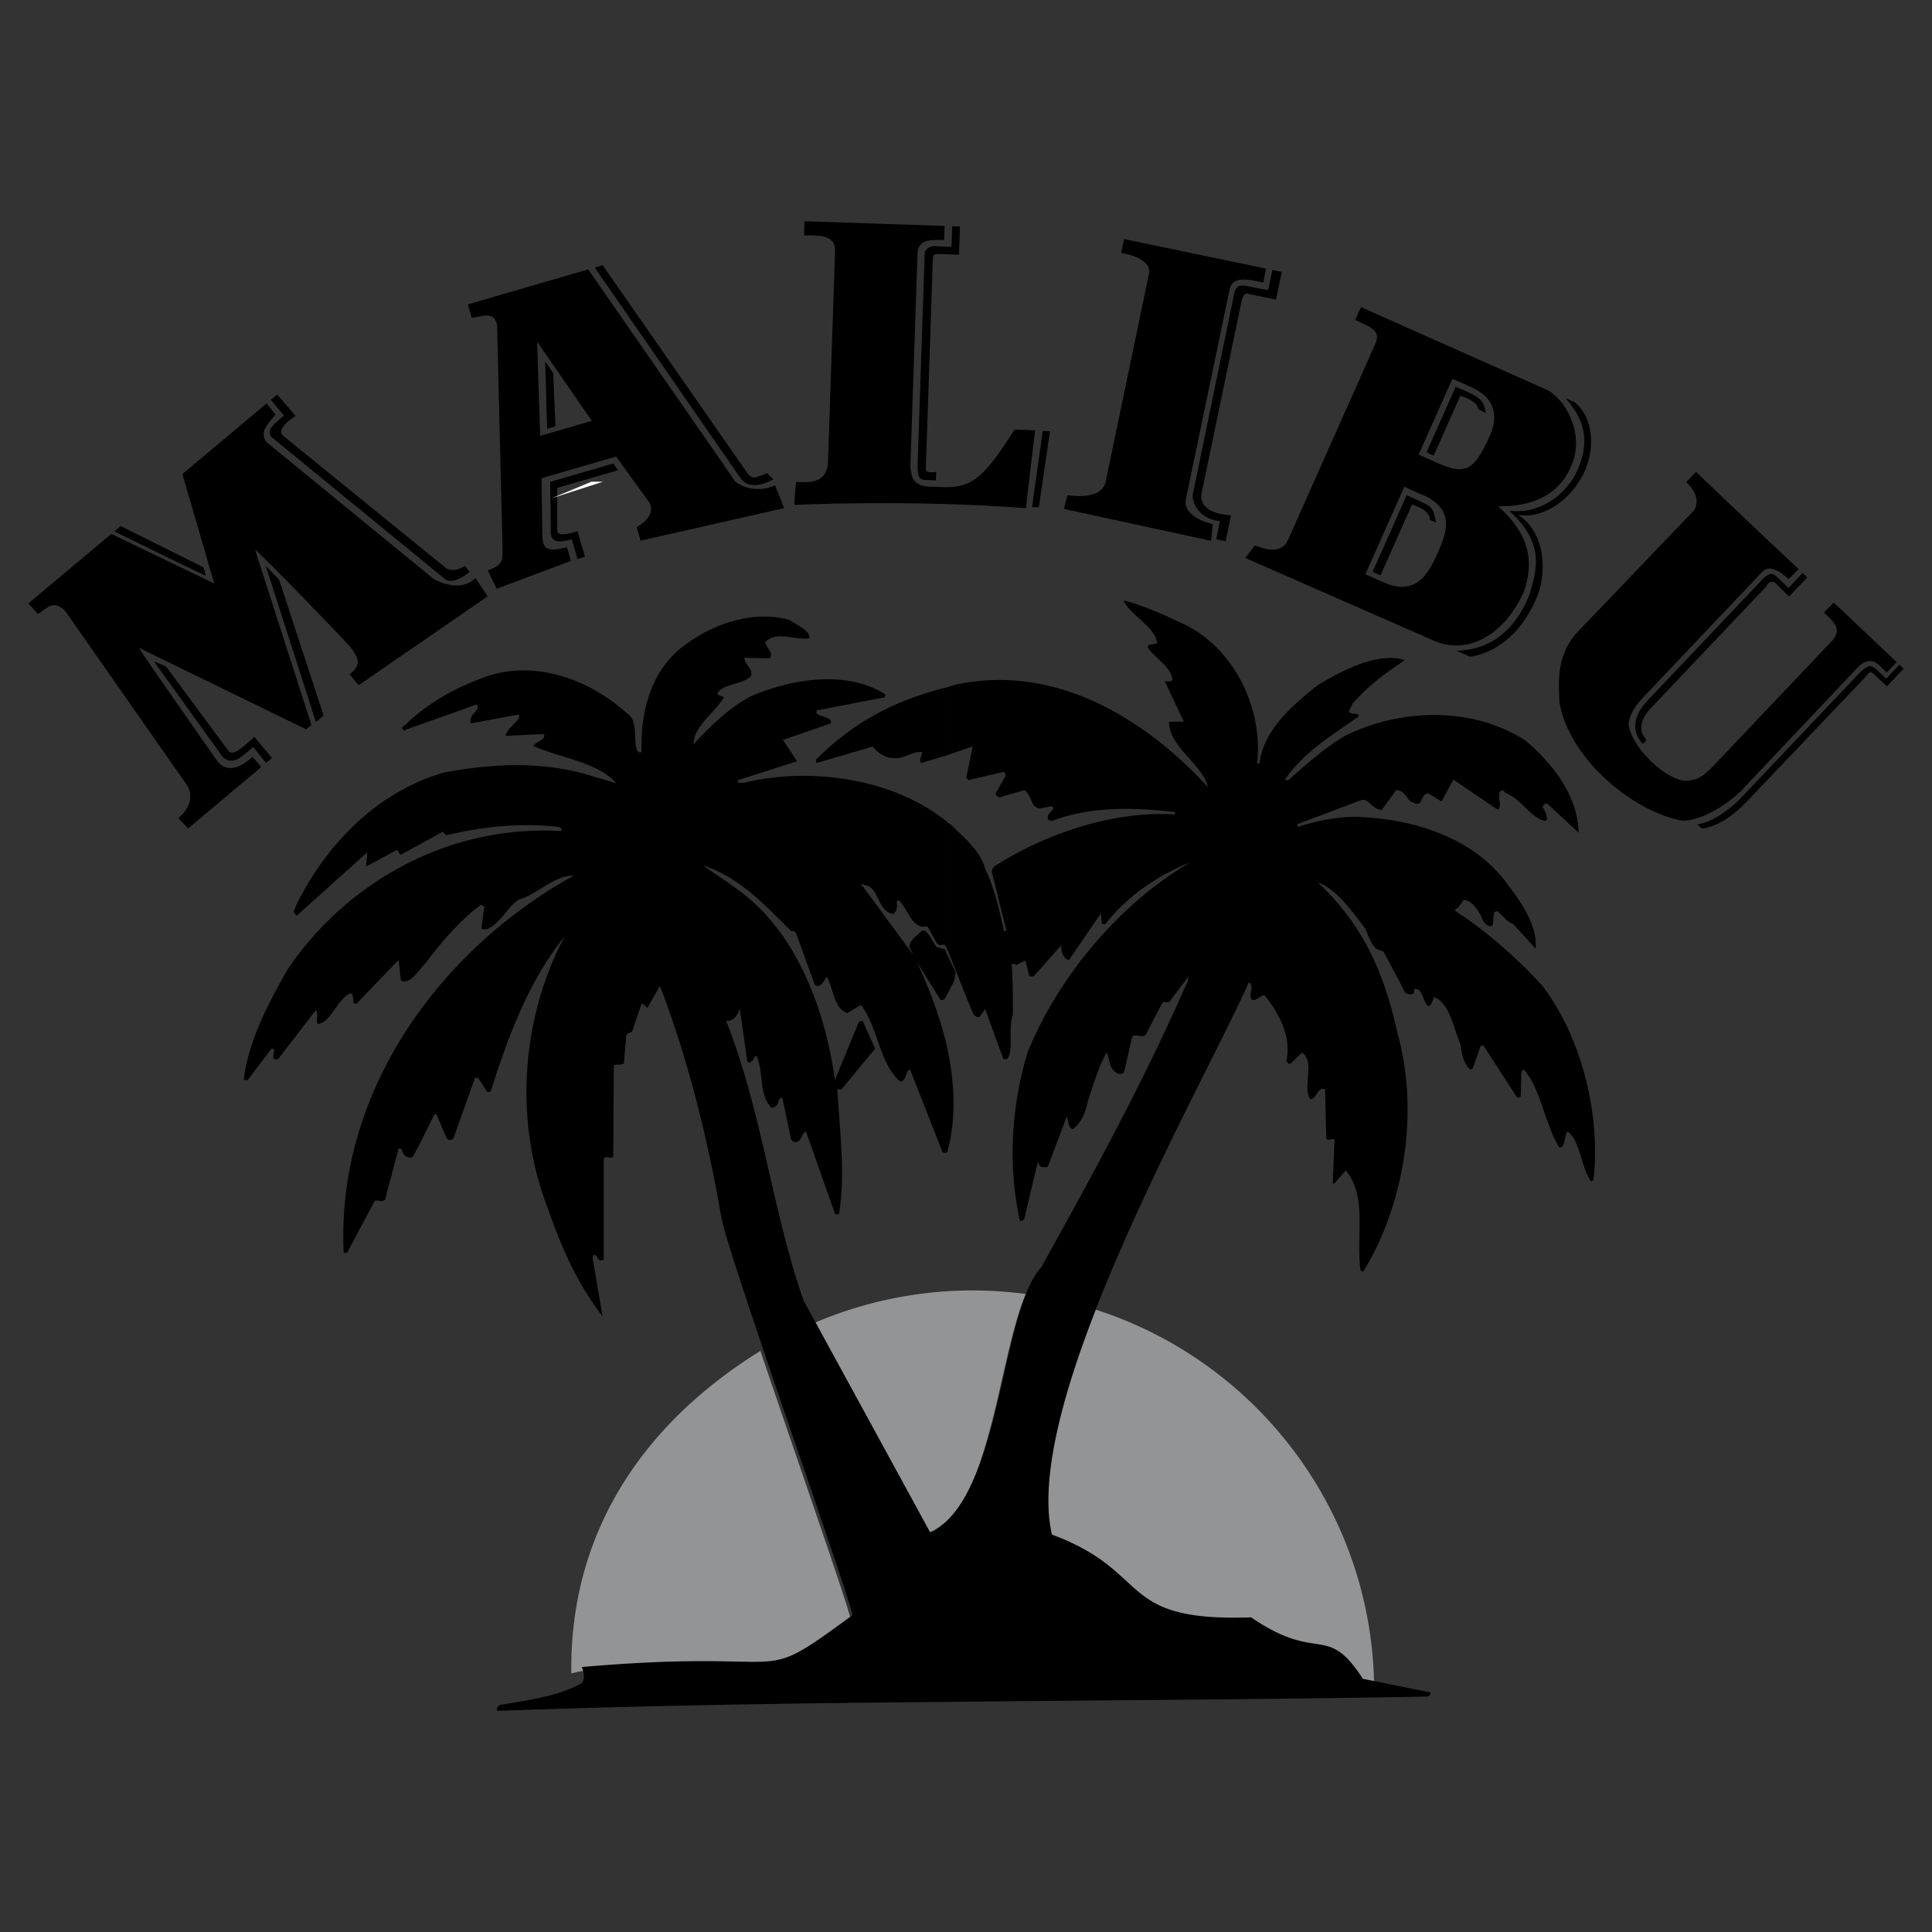 <svg xmlns="http://www.w3.org/2000/svg" width="2500" height="2500" viewBox="0 0 192.756 192.756"><rect x="0" y="0" width="192.756" height="192.756" fill="#333333" stroke="none"/><g fill-rule="evenodd" clip-rule="evenodd"><path fill="#fff" fill-opacity="0" d="M0 0h192.756v192.756H0V0z"/><path d="M57.87 166.75c22.296-1.947 16.869 2.242 27.016-5.191-.636-2.465-5.409-16.092-9.021-26.777-11.41 7.066-19.054 17.826-18.865 32.172l.87-.204zM94.264 152.18c4.797-4.592 5.533-17.166 8.088-23.076a40.528 40.528 0 0 0-5.281-.357 40.196 40.196 0 0 0-16.043 3.334l11.584 21.221c.59-.238 1.12-.65 1.652-1.122zM104.764 153.537c10.145 3.775 6.311 8.73 19.877 8.258 6.785 4.66 7.492.473 11.148 6.135l1.309.264c-.258-17.584-11.842-32.42-27.789-37.535-3.487 8.868-5.807 17.398-4.545 22.878z" fill="#929496"/><path d="M174.209 80.047l11.801-12.393c.283-.298.51-.818.881-.466l1.363 1.292 1.668-1.759-.422-.4-1.314 1.387s-.596-.563-.967-.916c-.57-.54-.951-.348-1.627.276l-11.799 12.441c-2.1 2.213-4.271 2.866-4.469 2.678 0 0 .27.353.502.477 0 .002 2.01-.116 4.383-2.617z"/><path d="M173.656 78.959l11.846-12.539c1.49-1.18 2.004.143 2.756.667l.971-1.024-6.283-5.958-.971 1.023c.99.94 1.828 1.6.854 2.754l-11.871 12.516c-1.293 1.362-1.766 1.398-2.834 1.515-2.26-.262-5.156-3.394-5.58-5.293-.213-.665.258-1.842 1.314-2.956l11.871-12.516c.732-.889 1.82-.217 2.721.636l.996-1c-5.104-4.783-10.236-9.709-10.236-9.709l-.973 1.023c.76.721 1.348 1.638.846 2.746l-11.928 12.461c-1.893 2.329-1.646 4.8-1.57 6.73.896 5.554 7.252 10.956 12.299 11.853 1.118-.005 3.36-.7 5.772-2.929z"/><path d="M163.906 74.21c.059.001.375-.396.375-.396-1.439-1.459.486-3.224.486-3.224l11.494-12.119c.033-.299.459-.509.779-.391 0 0 1.115 1.104 1.463 1.434l1.809-1.907-.471-.446s-1.404 1.546-1.41 1.486l-1.221-1.159c-.562-.533-1.094.029-1.471.425l-11.494 12.119c-2.251 2.523-.339 4.178-.339 4.178zM18.767 82.657l7.294-6.125-.856-1.02c-1.133.984-2.469 1.731-3.525.419 0 0-7.85-11.164-7.791-11.282l16.66 8.113.523-.439-5.625-17.471c.236 0 9.688 9.78 9.678 9.907.833 1.262.756 1.683-.246 2.525l.907 1.081 12.865-8.868-1.213-1.821c-1.481 1.422-3.489.433-4.147.108l-16.7-13.673c-.826-1.062.298-1.941.887-2.766l-.873-1.102-8.408 7.054 3.18 10.921-10.266-4.951-8.277 6.931.934 1.058c.826-.413 1.472-1.592 2.747-.286l12.201 17.45c.842 1.552-.473 2.834-.917 3.208l.968 1.029z"/><path d="M25.258 74.532l1.291 1.591.593-.498-1.764-2.1c-1.462 1.302-2.089 1.829-2.548 1.441l-6.265-8.469-1.214-.525 6.851 9.521c1.015 1.049 2.115-.171 3.056-.961zM32.285 71.38l-4.441-13.552-1.334-1.376 5.007 15.571c.059.001.768-.643.768-.643zM44.388 57.765c.424.347 1.336.234 2.442-.694.059 0-.455-.607-.455-.607-.566.371-1.168.543-1.822.26L28.367 43.571c-1.126-.704 1.1-2.053 1.126-2.075l-1.841-2.139-.637.534 1.318 1.569c-1.185.995-1.778 1.492-1.245 2.145l17.3 14.16zM20.536 57.425l-.236-.826-8.265-4.113-.627.527s9.069 4.471 9.128 4.412zM122.279 53.995l.535-2.573c-2.25-.19-2.994-.973-2.969-2.037l4.027-19.337c.221-1.059.744-.717.744-.717l2.684.56.586-2.761-.945-.197-.418 2.005c-2.324-.345-2.881-.844-3.334.096l-4.219 20.473c.152 1.112.92 2.284 2.748 2.49l-.375 1.805c.059-.003.936.193.936.193z"/><path d="M120.828 53.96l.18-1.672c-1.26-.262-2.98-1.097-2.695-2.467l4.354-20.897c.289-1.381 1.658-1.096 3.363-.741l.287-1.381-14.168-2.952-.289 1.381s3.023.443 2.787 2.021l-4.354 20.897c-.477 1.621-2.848 1.365-3.801 1.259l-.342 1.366 14.678 3.186zM79.297 50.376s11.265-.569 23.061.322c.209-2.029.92-7.769.92-7.769l-2.047-.069c-3.121 4.812-4.174 6.021-7.876 5.701-2.372.103-2.382-.952-2.53-1.952l.716-21.334c.047-1.41 1.355-1.366 2.651-1.323l.047-1.41-13.977-.469-.047 1.41c1.171.04 3.132-.198 3.103 1.516l-.716 21.334c-.29 1.857-1.677 1.811-3.178 1.76 0 .002-.239 2.214-.127 2.283zM103.646 50.604l1.11-7.58-.717-.024-1.074 7.604h.681z"/><path d="M93.376 47.925l.029-.853s-1.193.267-1.034-.411l.69-20.572c.017-.511-.097-.779.708-.739l1.911.064.095-2.821-.775-.024-.068 2.047c-.002.034-1.819-.061-1.819-.061-.542.083-.845.422-.856.746l-.716 21.334c.072.54-.041 1.229.789 1.256l1.046.034zM77.325 48.423c-2.26.989-4.073-.291-4.113-.6L58.685 26.877l-12.008 3.491.394 1.355c1.306-.237 2.262-.658 2.524.735l.541 22.073c-.007 1.282.2 1.791-1.479 2.374l.903 1.834 7.401-2.779-.394-1.355c-1.992.484-2.457.193-2.455-1.229l-.083-5.664 7.44-2.164 3.394 4.701c.562 1.401-1.347 2.335-1.347 2.335l.394 1.355 14.324-3.242-.909-2.274zm-23.433-4.937l-.302-9.392 5.458 7.893-5.156 1.499z"/><path d="M61.188 46.247l-6.294 1.83s.084 5.159.049 5.058c.039.747.485 1.139 2.102.668l.572 1.967.743-.216-.741-2.546c-.743.216-1.963.583-2.021-.063l-.007-4.265 6.075-1.766-.478-.667zM77.164 47.821l-.636-.623c-1.465.628-1.443.507-1.889.115L60.127 26.458l-.785.243L73.878 47.7c.844 1.2 2.53.577 3.286.121zM55.419 42.544l-.226-5.301-.799-1.202.191 6.734.834-.231zM154.432 38.94l-18.65-8.3-.572 1.289c1.807.805 2.557 1.138 1.982 2.427l-8.68 19.502c-.758 1.705-2.846.693-3.316.567l-.953 1.242 19.029 8.347c3.506 1.36 7.035-1.004 8.771-5.014 1.436-4.094-.533-6.614-2.564-8.491 2.301.04 5.848-.484 7.277-4.032 1.285-2.718-.141-6.229-2.324-7.537zm-9.112 25.985c3.592-.096 5.941-2.238 7.305-5.667.547-2.098 1.734-4.907-2.051-8.3 2.477.32 5.129-.94 6.627-3.662 1.578-3.184.863-5.495-1.014-7.575l.916.407c1.811 1.441 2.236 4.685.721 7.445-1.516 2.763-4.242 4.189-6.359 3.796 3.17 2.058 2.621 6.646 1.867 8.204-1.809 4.426-4.984 5.74-6.682 5.944l-1.33-.592zm-1.884-9.757c-.736 1.653-1.98 4.449-5.326 2.961l-1.885-.838 3.887-8.733s1.766.836 1.885.838c3.345 1.489 2.235 3.982 1.439 5.772zm5.199-11.684c-1.562 3.539-2.492 3.923-5.236 2.701l-1.861-.828 3.367-7.568 1.885.838c2.763 1.23 2.521 3.365 1.845 4.857z"/><path d="M141.029 49.714l-.686-.306-3.404 7.651.791.352 3.15-7.079c.904.315 1.764.734 1.783 1.528l.625.277c-.37-1.535-.179-1.497-2.259-2.423zM145.955 38.904l-.719-.32-2.906 6.529s.543.317.721.32l2.65-5.957c.791.315 1.66.602 1.807 1.365l.74.379c-.236-1.401-.693-1.604-2.293-2.316zM94.449 151.748v18.049c15.984-.176 31.971-.236 48.016-.531.059-.059.295-.117.236-.412l-6.727-1.357c-3.656-5.662-4.365-1.475-11.148-6.133-13.566.471-9.732-4.484-19.877-8.26-3.068-13.33 15.041-44.711 19.643-55.094.59.355 0 1.062.234 1.594 0 .117.119.178.355.178l.826-.473c.059 0 .234 0 .293.176 1.24 1.535 2.537 3.836 2.066 6.254 0 .176.059.354.354.412l1.18-1.121c1.355.885 0 3.305.824 4.66.65-.176.59-.826 1.182-1.061.117 0 .234 0 .293.059l.119 4.836c.117.414.471 0 .826.178l-.178 4.365h.178l1.119-1.299c2.184 2.596 1.004 6.666 1.477 9.969.234 0 0 .355.354 0 4.01-6.605 5.545-15.867 3.303-23.771-1.357-6.135-3.48-10.735-7.904-14.922 1.77.59 3.48 2.949 4.719 4.601.355.826.531 1.416 1.062 2.006l.766.294 2.184 4.129c.176.059.531.236.768.059.176-.059 0-.354.176-.471.826 0 .707 1.121 1.299 1.709.412 0 .412-.588.648-.885 1.533.709 1.828 2.832 2.596 4.721.117.885.295 1.887.943 2.477.059 0 .236 0 .295-.117l.766-2.184c0-.059.061-.059.295-.059l3.363 5.191c.117 0 .236-.061.354-.119l.059-2.418c.236-.648.531.178.768.414 1.297 2.062 1.711 4.953 3.008 7.078.648.059.473-1.062.826-1.594 1.297.945 1.297 3.48 2.359 5.014.178-.176 0 0 .236-.176.766-6.783-1.357-14.57-5.191-19.467-2.713-2.949-5.84-5.603-8.611-7.373-.119 0 .295-.413.236-.236l.59-.825c.707-.119 1.355.884 1.709 1.474.236.531.295.885.887 1.121.059 0 .236 0 .354-.177l.059-.944c.059-.177.059-.413.412-.354.473.354.885 1.062 1.535 1.239l2.24 2.478c.236-2.242-1.416-4.602-2.713-6.312-3.361-4.778-9.496-6.666-15.219-6.843-2.006 0-3.953.414-5.781 1.003 0-.295-.236 0 0-.295l6.43-2.418c.709 0 1.062 1.002 1.947 1.002l1.416-1.947c.707-.118 1.119.885 1.533 1.18.178 0 .354.118.412.177.061 0 .238 0 .414-.059l.412-.767a.825.825 0 0 1 .414-.235l1.355.825 1.18-2.182 4.424 3.008c.473-.354 0-1.062.178-1.651 0-.295.473-.413.531-.06 1.77.708 2.418 2.418 4.01 2.832.355-.059.119-.472.119-.708-.178-.354-.236-.531-.355-.649 0-.177.178-.354.414-.413l3.186 2.95c-.119-3.598-2.359-6.666-5.309-9.203-5.309-3.42-12.506-3.244-18.109-.413-1.947 1.18-3.775 2.772-5.545 4.365-.117 0-.176 0-.354-.059 2.006-2.891 5.014-4.601 7.373-6.312 0-.354-.412-.177-.648-.295-.709-.059 0-.649 0-.944 1.828-2.065 3.42-3.126 5.25-4.365-2.773-.885-6.49 1.18-8.672 2.477-2.654 2.124-5.426 4.483-5.84 7.845h-.236c.65-5.721-2.477-11.562-7.195-13.862-1.887-.886-4.012-1.888-6.135-2.418.707 1.532 3.186 2.595 3.361 4.306l-.824.118s-.117.118-.117.294c.766 1.062 2.299 1.888 2.477 3.186-.178.295-.473.118-.768.177l1.889 4.011h-1.475c0 2.537 3.303 4.188 3.893 6.547-6.193-6.783-15.277-12.446-25.305-10.205-.295.118-.531.177-.767.236v6.783l2.596-.885-.65 3.126.236.236 3.48-.826c.059 0 .178.178.236.354l-1.004 1.77c0 .235.119.354.414.413l2.418-.708c.473.236.648.944.943 1.534.178.059.236.236.59.295l1.24-.236c.412.354-.414.649-.414 1.062 0 .295.061.354.414.414 3.834-1.475 8.199-1.357 12.27-.885v.236c-6.371-.413-13.332 2.124-18.109 5.25-.061.177-.178.413-.178.413l1.475 5.958h-.236c-.471-2.005-.885-4.129-1.887-6.194-.473-1.887-2.36-3.303-3.42-4.424-.178-.059-.296-.177-.414-.295v12.623c.826 2.006 1.534 3.893 2.418 6.016.177.414.355 1.004.884.826l.531-.768 1.828 5.016c.236 0 .295 0 .412-.061.65-1.061 0-2.771.531-4.424 0-1.711 0-3.303-.117-4.955.236-.235.412.118.531 0l.826-.412.412 1.592h.412l2.773-3.125c-.059.472.117 1.062.412 1.298a.4.4 0 0 0 .354.177l3.186-4.66.061 1.002c.117.059.176.118.354.118 2.123-2.772 5.25-4.896 8.494-6.193-7.02 4.07-13.154 11.383-16.223 18.934-1.711 5.604-1.945 11.621-.766 16.871.117 0 .295-.119.412-.178l1.357-5.723c.117.236.236.414.354.473.295.059.412.059.648 0l1.889-5.014c.176.414.176 1.238.648 1.238.826-.648 1.238-1.65 1.475-2.83.59-1.77 1.121-3.539 1.887-4.838.061.295.236.709.295 1.18.178.531.59 1.004 1.062 1.004.295-.061.354-.178.354-.178l.826-3.598c.473-.236 1.062.236 1.357-.178l1.65-3.186c.355-.059.414-.059.65 0l2.064-2.771c-.178.176-.178.354-.178.59-4.424 10.145-9.498 19.348-14.629 28.607-3.777 4.015-3.894 20.001-9.439 25.31z"/><path d="M94.449 104.264v10.734s.118-.059.118-.295c.885-3.303.649-6.959-.118-10.439zM94.449 95.121v4.188l.767-1.475.118-.826-.885-1.887zM94.449 75.36v-6.783c-5.427 1.356-9.32 3.539-13.036 7.196 0 .177 0 .236.059.354l5.604-1.652c.649.885 1.77 1.415 2.949 1.062.767-.236 1.475-.649 2.006-.472l-.236.708c0 .117 0 .177.118.354l2.536-.767z"/><path d="M94.449 94.589V81.966C89.199 77.719 81 76.48 74.334 78.073c-.412.059-.472.059-.708 0v-.236l5.898-1.888-1.415-2.124 4.778-1.651c.177-.648-1.002-.59-1.416-1.002v-.295l6.783-1.298c0-.295.295 0 0-.354-3.834-2.359-9.143-1.533-13.331.236-2.064 1.062-4.011 2.949-5.722 4.778 0-1.71 1.888-2.95 3.009-4.601-.059-.236-.472-.177-.648-.413.412-1.002 2.477-.885 3.361-1.77.237-.767-.648-1.121-.648-1.828l2.477.059c.531-.472-.294-1.062-.412-1.592 1.061-1.239 2.948-.177 4.423-.414.059-.826-1.356-1.356-2.006-1.828-3.834-1.062-7.904.59-10.381 2.478-3.421 2.418-4.483 6.725-4.365 10.5 0 .472-.472.118-.472 0-.354-1.18.059-2.3-.589-3.303-3.48-3.303-8.73-5.663-13.98-4.188-3.717 1.297-6.252 2.772-8.848 5.25-.118 0 .295.472.295.236l7.137-2.536c.472.59-.885 1.002-.589 1.887l4.777-.885c.059 0 .059.177.059.295-.295.59-1.18 1.062-1.356 1.829l3.834-.177c.177.649-.708.649-1.062 1.181 2.478 1.179 6.312 1.533 8.258 3.716l-3.008-.885c-4.837-1.357-9.674-1.003-14.157-.177-6.96 2.005-11.916 7.491-14.747 13.213-.118.413-.354.649-.177.885.236 0 0 .354.295.118l6.96-6.252-.118 1.416 3.067-1.652c.177.059.177.354.413.472l4.188-2.301c.118.118.118.295.413.354 3.598-.885 7.374-1.239 11.089-.826.236.059.413.177.295.413-11.208-.649-21.353 5.073-27.252 13.744-1.829 3.186-3.952 7.137-4.424 11.09h.413l2.359-3.127c.59 0 0 .648.236 1.002 0 .061.177.061.413.061l3.775-4.896c.295.295 0 .943.177 1.357 1.238 0 1.887-2.301 3.185-3.01.059 0 .236 0 .295.059l.118.826c0 .119.177.119.295.119l4.188-4.366.236 2.065c.944.471 1.829-1.18 2.537-1.829 1.416-1.946 3.48-4.306 5.427-5.722a.65.65 0 0 1 .354.177l-.294 2.183c.767.354 1.651-.708 2.241-1.357.472-.59 1.062-1.356 1.652-1.593 1.769-.531 3.245-2.3 5.368-2.359-12.682 6.96-23.713 20.881-23.005 37.516 0 .176.177.176.354.117l2.772-5.189c.236 0 .295 0 .649.059a1.2 1.2 0 0 0 .354-.119l1.357-5.131c.413-.117.354.531.649.707a.658.658 0 0 0 .767.119l.708-1.299 1.356-2.771c0-.059.118-.178.295-.178l1.003 2.359s.059.119.236.178c.177.119.413-.059.472-.178l2.124-5.957c0-.059.294-.059.354 0l.826 1.297c.059.119.236.119.413 0 1.769-5.662 3.893-11.148 7.374-15.454-4.188 7.786-5.191 18.11-1.711 27.075 1.475 4.307 3.067 7.668 5.485 10.854l-1.003-5.898c.236-.648.472.176.708.295.177 0 .295 0 .413-.059v-9.969c.119-.59.59 0 .944-.295l.059-9.084c.236-.236.59 0 1.003-.236l.235-2.713c0-.295.295-.295.59-.473l.944-2.771c.235 0 .354.295.589.412l1.239-2.182c2.772 7.137 4.837 15.514 6.134 23.121.768 4.012 12.092 35.746 13.096 39.641-10.147 7.432-4.72 3.244-27.016 5.189.235.65.294 1.18 0 1.594-2.242 1.297-5.31 1.711-8.141 2.182-.118 0-.472.355-.294.59h.176c14.806-.531 29.729-.766 44.653-.885v-18.049c-.531.471-1.062.885-1.652 1.119L80.173 129.75c-3.126-8.908-4.129-18.816-7.727-27.902h.354c.589-.234.825-.648 1.002-1.238l.767 5.309c.118.119.354.119.354 0 .413-.176.237-.648.59-.529.708 1.709.178 3.893 1.475 5.131a.532.532 0 0 0 .413-.178c.296-.117.237-.885.649-.824l.886 4.188c.176.178.235.236.412.236.649 0 .649-.945 1.062-1.062l2.89 8.199a.288.288 0 0 0 .414 0c.648-4.012.059-8.316-.178-12.445.059.059.295.059.413.059l3.362-4.07-1.239-2.773c-.177 0-.354.061-.413.178l-2.359 5.723c-.824-6.076-3.067-12.211-6.665-16.222-1.947-2.301-4.188-3.54-6.489-5.191 3.716 1.238 6.076 3.893 8.79 6.547.176-.059.471.118.471.177l1.888 5.19a.628.628 0 0 0 .412.119c.413-.236.59-.65.768-.945.707 1.24.707 3.186 2.063 3.658l1.356-.826c1.711 2.182 1.829 5.898 3.953 7.668.648-.176.471-1.061.943-1.238l3.244 8.258c.118.059.236.059.413.059v-10.734c-.708-2.949-1.77-5.723-2.95-8.259l2.359 3.776a.544.544 0 0 0 .414-.178l.177-.295v-4.188l-.177-.413-.826-.236c-.472-.59-.649-1.297-1.239-1.651-.059 0-.295.059-.295.059-.531.59-1.18.944-1.18 1.592l.414.826-5.251-7.138c.236.059.413.177.59.177 1.298.472 1.062 2.537 2.596 2.832.177-.059.354-.295.354-.472.177-.354-.118-.884.236-.884.885.825 1.121 2.359 2.359 2.654.177-.059.413-.059.531 0l.885 1.593c.178.176.236.235.413.235.177-.059.414-.059.472 0a.454.454 0 0 0 .12.287z"/><path fill="#fff" d="M55.035 49.714L59 48.062h1.157l-5.122 1.652z"/></g></svg>
